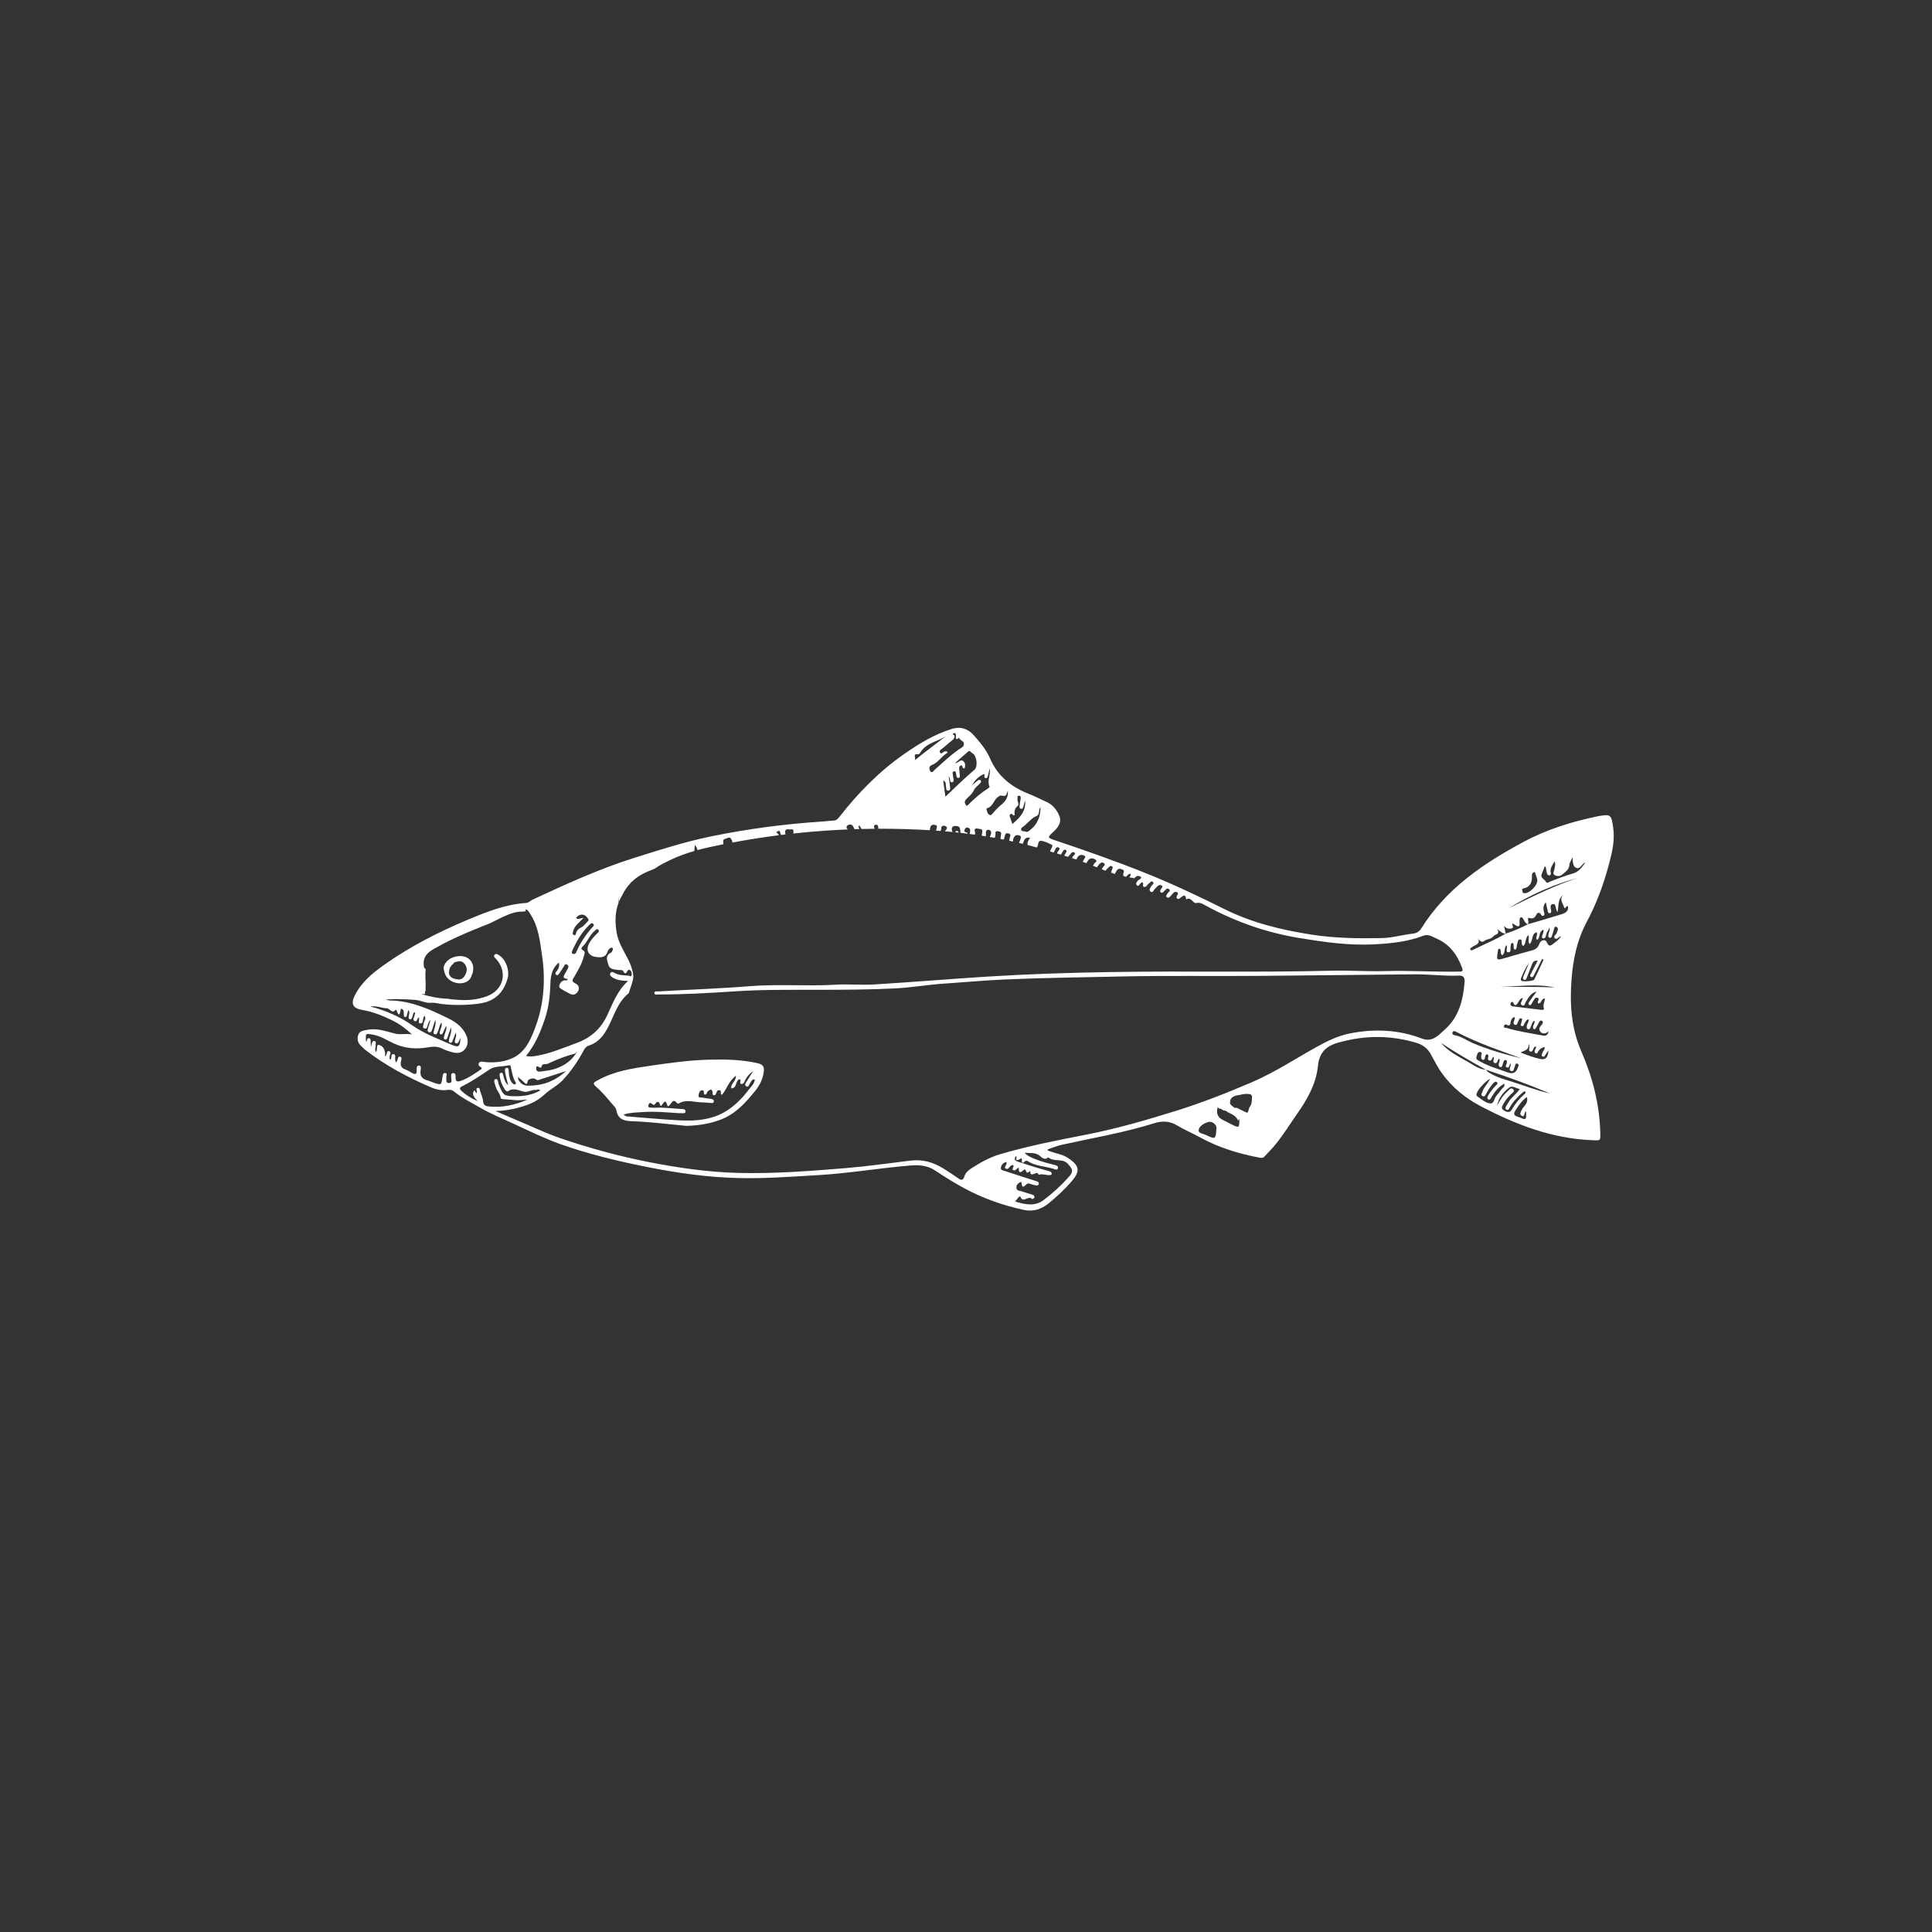 <?xml version="1.0" encoding="UTF-8"?><svg id="a" xmlns="http://www.w3.org/2000/svg" viewBox="0 0 3061.42 3061.42"><rect x="0" y="0" width="3061.42" height="3061.42" fill="#333333" stroke="none"/><defs><style>.c{fill:#fff;}</style></defs><g id="b"><g><path class="c" d="M2514.03,1461.48c15.86-29.65,27.32-60.8,35.88-93.39,4.97-18.93,9.16-36.94,6.28-56.83-2.91-20.06-3.32-21.6-23.78-17.96-.3,.05-.6,.13-.9,.19-40.43,8.44-79.61,20.43-116.23,40-63.98,34.19-123.18,73.99-162.79,137.11-2.84,4.53-6.83,7.97-12.48,8.61-17.05,1.93-33.64,6.95-50.95,7.28-37.16,.71-74.09,.23-111.07-5.55-47.91-7.49-94.38-18.74-137.96-40.49-40.64-20.29-81.69-39.67-123.88-56.61-47.87-19.23-96.51-36.27-145.4-52.66-10.87-3.64-11.01-4.51-2.71-11.97,12.09-10.86,14.81-19.23,8.76-30.43-4.11-7.61-9.83-14.1-18.02-17.84-9.49-4.34-18.8-9.13-28.5-12.95-27.67-10.92-49.36-28.02-61.43-56.09-5.96-13.85-15.7-25.34-25.58-36.57-9.37-10.64-20.85-14.58-34.79-10.35-27.39,8.32-51.49,23.04-74.75,39.12-39.72,27.45-73.19,61.53-102.9,99.42-2.49,3.17-4.75,6.33-9.38,6.62-6.43,.39-12.82,1.3-19.25,1.71-58.87,3.78-117.22,11.6-175,23.39-41.54,8.48-81.86,21.46-122.26,34.16-55.53,17.46-108.19,41.71-160.84,66.08-3.58,1.66-6.22,5.05-10.55,5.34-32.71,2.2-62.65,14.18-92.38,26.62-46.24,19.35-90.77,42.08-131.81,71.02-18.58,13.1-36.32,27.48-46.95,48.49-6.92,13.66-3.47,20.83,11.54,23.37,16.54,2.79,31.93,8.91,46.85,16.16,11.69,5.68,22.21,13.33,31.97,22.64-9.04-1.79-18.15,.89-26.58-1.23-14.69-3.69-28.9-9.19-44.54-5.94-5.79,1.2-11.86,1.3-14.08,8.22-2.06,6.45-.62,12.11,4.23,16.85,2.41,2.36,4.74,4.84,7.4,6.9,31.69,24.56,66.84,43.13,103.49,58.97,8.47,3.66,17.58,5.56,26.99,4.15,3.86-.58,7.06,.21,10.2,2.82,12.08,10.08,26.26,16.76,39.73,24.67,17.31,10.17,35.72,17.64,53.8,25.97,24.79,11.43,49.32,23.55,75.08,32.67,44.32,15.69,89.95,26.6,135.99,35.85,49.1,9.87,98.51,16.81,148.71,17.79,40.88,.8,81.52-2.32,122.28-4.66,49.09-2.82,97.49-11.2,146.39-15.25,14.54-1.2,27.5-.42,40.3,8.09,15.01,9.98,30.34,19.62,46.31,28.18,29.7,15.92,61.12,26.93,93.92,34.06,14.69,3.19,27.84-1.01,39.45-10.53,13.55-11.12,26.32-22.94,37.64-36.43,11.48-13.69,10.96-22.33-3.4-32.85-5.23-3.83-10.87-6.82-17.25-8.48-6.21-1.62-12.27-3.77-18.4-5.69-.1-.66-.21-1.31-.31-1.97,7.44-2.45,14.74-5.56,22.35-7.25,49.08-10.91,98.78-19.16,146.89-34.28,12.09-3.8,23.78-3.58,35.37,3.35,12.09,7.23,25.21,12.72,37.57,19.52,29.08,15.99,60.33,25.43,92.72,31.66,3.15,.6,6.07,1.17,8.52-1.5,5.99-6.51,12.31-12.75,17.87-19.61,12.57-15.5,23.03-32.56,34.47-48.87,15.87-22.62,29.81-47.37,32.51-75.17,2.24-23,14.72-32.44,34.23-37.55,.3-.08,.61-.1,.9-.18,40.01-11.03,79.88-10.94,119.83,.73,10.38,3.03,18.19,8.34,23.48,17.71,6.02,10.66,11.42,21.82,18.62,31.63,15.86,21.59,36.29,38.43,59.89,50.87,55.77,29.4,113.72,51.96,177.84,54.41,13.39,.51,12.96,1.19,12.6-12.35-1.18-44.78-12.24-87.52-29.9-128.1-16.19-37.19-18.6-75.49-15.6-114.59,2.4-31.3,8.69-62.07,23.75-90.22Zm-71-76.58c1.61-3.92,3.11-7.89,4.66-11.83l1.63,.28c.62,3.52,1.05,7.09,1.92,10.55,.44,1.76,1.72,3.47,3.92,3.1,2.38-.41,2.54-2.38,2.13-4.28-1.44-6.72,2.45-11.5,5.97-17.77,2.16,4.98,.43,8.6-.11,12.32-.47,3.27-3.93,7.45,.93,9.76,4,1.9,8.56,1.51,12.05-1.68,4.57-4.18,10.47-7.29,10.69-14.98,.09-3.07,2.46-6.08,5-11.88,.43,8.41,.67,15.47,6.69,16.95,6.25,1.54,8.09-7.05,13.71-8.77-5.23,7.15-10.15,14.79-19.4,17.36-12.42,3.44-24.34,8.18-36.33,12.8-2.27,.88-5.26,3.89-7.12,.1-2.01-4.08-9.01-5.55-6.35-12.04Zm-29.36,22.99c11.76-2.34,14.33-10.37,13.77-20.87-.12-2.22,1.07-4.83,4.68-5.21,1.26,3.91,2.87,7.81,3.76,11.86,1.87,8.48-13.12,23.41-21.41,21.58-1.57-.35-1.79-1.52-1.96-2.73-.25-1.7-1.55-4.09,1.17-4.63Zm-17.63,63c3.51-1.17-1.07-4.93,1.13-7.69,19.2,14.61,4.82-10.51,14.29-9.72,3.06,2.08,3.96,8.87,9.44,11.21-11.29,5.72-22.81,10.91-34.92,14.7-.79-3.54-1.58-7.09-2.75-12.33,4.15,5.11,8.76,5.18,12.81,3.82Zm-63.49,29.97c4.39-3.72,13.96-4.11,9.57-14.39,2.54,5.15,6.49,7.34,9.79,4.62,4.31-3.55,10.16-2.26,14.59-7.5,2.89-3.42,10.59-2.6,6.4-11.24,4.38,3.38,7.66,7.15,12.95,7.11-16.36,9.71-33.96,16.9-51.01,25.22-1.52,.74-3.58,2.22-4.79-.07-1.18-2.23,1.11-2.58,2.5-3.75Zm79.17,92.06c4.54,2.34,4.65-3.43,6.28-5.86,4.41-6.57,7.89-13.97,16.92-15.77-3.55,4.83-7.24,9.56-10.57,14.53-1.24,1.84-3.86,4.66-1.26,6.39,2.91,1.94,3.72-1.79,4.95-3.69,.33-.51,.55-1.11,.94-1.58,2.04-2.45,3.08-7.17,7.07-5.99,5.2,1.55-1.26,5.88,1.49,9.02,5.44,.42,4.49-7.63,10.18-7.99,.71,5.18-3.42,9.89-1.34,15.44,1.26,3.35-2.98,2.94-5.21,2.68-14.26-1.67-28.5-3.47-42.74-5.26-2.13-.27-4.52-.54-4.91-3.22-.15-1.05,.33-2.72,1.12-3.27,3.2-2.27,3.15,1.11,4.24,2.65,2.33,3.32,4.06,1.2,5.67-.8,2.41-3,3.21-7.37,8.34-9.17-.36,1.73-.45,2.33-.62,2.91-.89,3.03-4.46,6.94-.57,8.95Zm-12.42,18.52c1.62,1.41,.91,2.59,.69,3.74-.6,3.05-3.79,7.18,.71,8.7,3.66,1.24,3.92-3.73,5.39-6.18,1.06-1.77,1.58-4.75,4.2-4,3.2,.92,.93,3.6,.73,5.48-.25,2.29-2.79,5.42,.06,6.6,3.72,1.55,3.53-3.13,5.14-5,1.7-1.97,2.16-5.22,6.08-5.49,.73,4.01-2.54,6.79-2.93,10.29-.25,2.22-.52,4.59,2.23,5.26,2.22,.54,3.06-1.32,3.82-3.1,1.53-3.55,1.95-7.74,6.08-10.64,1.12,3.96-1.92,6.51-2.18,9.6-.13,1.56-.49,3.26,1.23,3.97,1.87,.77,2.7-.89,3.45-2.21,1.81-3.19,3.49-6.45,5.34-9.61,.82-1.39,2.22-2.42,3.81-1.41,1.75,1.11,2.18,2.88,1.03,4.77-.32,.52-.76,.96-1.16,1.42-3.01,3.41-5.66,7.28-1.94,11.36,3.42,3.75,7.97,3.46,12.89-.85-1.5,7.15-5.52,7.48-9.51,6.7-18.95-3.68-38.16-6.16-56.67-11.88-1.72-.53-5.25,.26-4.62-2.99,.58-2.96,2.81-3.17,5.67-1.64,3.18,1.7,4.33-.69,4.69-3.49,.52-4.08,1.97-7.51,5.79-9.38Zm23.13,42.75c3.24,5.67-1.84,10.61,2.14,11.94,5.79,1.94,3.83-7.58,9.08-7.95,1.18,2.08-.68,3.42-1.18,5.05-.65,2.11-1.56,4.54,.78,5.73,2.81,1.43,3.5-1.63,4.48-3.27,2.2-3.66,5.34-5.71,10.13-6.61,.3,4.09-3.12,6.45-3.98,9.69-.53,1.97-2.06,4.31,.82,5.49,2.18,.89,3.13-1.26,4.16-2.71,1.21-1.72,2.35-3.49,4.89-7.28-.82,12.29-5.08,15.73-13.81,13.64-10.05-2.4-19.74-5.83-30.5-10.11,5.93-3.3,13.38-3.23,12.99-13.6Zm-11.51,22.88c-26.33-6.33-52.5-13.66-77.61-24.41-8.91-3.81-16.82-9.78-26.49-11.93-2.39-.53-6.55-.97-5.19-4.73,1.35-3.72,4.67-1.64,7.04-.38,17.69,9.33,36.14,16.95,54.76,24.11,15.73,6.05,31.65,11.59,47.49,17.35Zm-60.89,2.32c2.69,.28,2.89-2.61,3.32-4.69,.38-1.82,.68-3.93,3.03-3.95,1.98-.01,2.23,1.67,2.01,3.32-.32,2.34-1.65,5.39,1.53,6.34,4.33,1.29,3.75-3.98,6.72-5.95,1.85,3.6-3,8.59,2.17,10.08,4.49,1.29,3.39-5.04,6.85-6.99,1.87,3.46-.87,6.42-.8,9.44,.05,1.98,.62,3.83,2.87,4.02,1.74,.14,2.58-1.3,3.01-2.9,.47-1.77,.91-3.56,1.54-5.27,.64-1.74,1.54-3.64,3.87-2.95,2.45,.73,1.61,2.73,1.46,4.58-.2,2.41-3.59,5.87,.43,7.04,4.07,1.18,3.13-4.45,5.9-6.3,0,1,.12,1.77-.02,2.49-.62,3.33-3.91,7.93,.8,9.46,4.27,1.39,4.12-4.12,5.49-6.93,.98-2.01,.85-5.8,4.26-4.74,3.62,1.12,1.22,4.06,.59,6.19q-3.63,12.32-16.15,7.64c-14.91-5.55-30.36-9.7-44.3-17.69-3.26-1.87-6.88-3.3-4.7-8.26,1.19-2.71,1.33-6.85,5.32-6.42,4.61,.49,1.72,4.26,1.82,6.6,.11,2.51-.07,5.52,3.01,5.84Zm-707.13-386.57c5.01-2.09,2.15-9.66,5.88-13.87,0,14.43-4.31,26.58-15.68,35.68-2.42,1.94-4.55,4.52-8.01,3.13-2.42-.97-6.31,.29-7.08-2.99-.59-2.51,2.37-4.12,4.23-5.56,6.95-5.35,12.02-12.79,20.66-16.4Zm-41.84-2.75c2.75-2.36,3.44,3.28,6.77,1.6-.55-5.04-.56-10.19,4.34-14.22,3.92-3.22-.66-7.47,.14-11.24,.43-2.03-1.31-5.65,2.72-5.32,2.72,.22,2.56,2.91,2.19,5.15-.59,3.62-1.22,7.23-1.63,10.87-.2,1.81-.08,4.01,2,4.64,2.93,.88,3.51-1.7,4.12-3.68,.96-3.14,1.69-6.36,2.52-9.54,2.09,17.02-8.12,27.41-20.06,37.39-1.09-3.23-2.05-6.06-3.01-8.88-.77-2.26-2.47-4.73-.09-6.77Zm-19.16-27.6c1.23-.78,2.74-2.04,3.93-1.85,8.11,1.29,8.1,1.39,11.13-7.82,1.08,11.11-4.14,17.72-11.6,23.48-4.09,3.15-7.36,7.36-11.01,11.09-1.85,1.89-3.3,5.37-6.51,3.81-3.21-1.55-3.67-5.43-4.69-8.61-.16-.5,.08-1.64,.29-1.68,10.2-2.12,10.96-13.66,18.45-18.42Zm-22.38-35.98c1.78,.99-1.79,6.2,2.75,6.53,2.23,.16,2.7-2.26,3.2-3.93,.93-3.13,1.57-6.35,2.86-11.75,1.66,11.33-4.77,20.17-.22,29.23,.24,.48-1.64,2.43-2.86,3.16-11.15,6.68-20.65,15.35-29.89,24.36-1.36,1.33-3.23,4.36-4.99,1.31-1.32-2.29-2.84-5,.31-8.55,4.19-4.73,9.73-8.24,12.49-14.61,1.83-4.22,6.41-7.23,9.71-10.82,1.26-1.37,2.63-3.01,1.02-4.78-1.55-1.7-3.38-.79-4.9,.42-3.07,2.46-6.1,4.97-9.15,7.46,4.85-7.83,10.52-14.5,19.66-18.03Zm-18.7-32.9c6.82,3.17,9.31,20.95,3.33,26.1-15.48,13.32-30.2,27.45-46.08,42.81-1.24-9.15-2.26-16.67-3.49-25.79,5.11,2.56,3.85,5.65,4.29,8.02,.59,3.15-.23,8.53,3.78,8.07,4.94-.57,2.46-5.88,2.3-9.18-.2-4.21-1.04-8.38-1.73-13.55,3.3,3.5,1.25,10.4,5.3,9.59,4.82-.97,1.59-6.68,1.59-10.33,0-2.59-2.11-6.41,1.5-7.11,3.73-.72,3.14,3.56,3.74,6.01,.51,2.1,.71,4.84,3.49,4.41,2.88-.45,2.05-3.25,1.92-5.32-.11-1.83-.43-3.66-.47-5.49-.07-2.97-1.6-6.75,1.47-8.54,4.47-2.6,1.94,5.53,6.72,4.22,1.15-3.71,1.77-7.9-1.75-11.15-4.78-4.41-7.22,2.69-13.55,2.98,7.83-6.93,14.24-12.81,20.89-18.4,3.12-2.62,4.76,1.73,6.75,2.65Zm-28.33-27.75c-.14-1.44-5.65-2.42-.69-4.04,2.07-.68,3.08,1.48,3,3.55-.16,3.8-1.1,8.56,5.03,3.64,.81,3.56,4.44,4.25,6.29,6.37,1.16,1.33,2.64,6.06-1.55,8.75-16.04,10.28-29.83,23.34-43.86,36.1-1.67,1.52-3.05,4.62-5.9,2.77-1.24-.8-1.79-3.11-2.06-4.83-.43-2.72,.96-4.76,3.56-5.73,10.69-4,15.78-14.51,25.33-19.82-.5-.76-1.01-1.52-1.51-2.29-1.12,.18-2.25,.31-3.36,.54-2.47,.51-5.03,4.86-6.98,1.96-2.58-3.83,2.15-5.57,4.53-7.62,5.09-4.38,10.36-8.56,15.44-12.95,1.87-1.61,3.03-3.51,2.74-6.4Zm-57.81,29.46c1.04,.16,2.81-1.3,3.47-2.46,8.92-15.66,26.62-17.31,40.02-25.85-15.4,12.2-31.38,23.51-48.2,37.44,.93-5.21-3.71-10.4,4.71-9.13Zm-546.52,280.53c2.07-8.98,9.67-13.82,16.47-21.32-5.32,.11-8.84,3.98-11.95-.31,6.54-7.24,14.5-6.42,19.36,1.87,1.05,1.79,.53,2.76-.66,3.89-3.55,3.39-6.58,7.86-10.78,9.88-4.08,1.96-6.28,4.31-7.62,8.28-.56,1.67-.44,5.04-3.88,3.33-2.6-1.3-1.44-3.48-.94-5.62Zm-1.46,30.9c6.9-15.47,15.24-29.98,27.75-41.72,1.6-1.5,3.27-3.19,5.5-1.2,1.83,1.63,.88,3.21-.49,4.7-11.07,12.05-19.95,25.53-26.48,40.54-.63,1.46-1.63,2.59-3.6,2.7-3.28-.22-3.94-2.18-2.68-5.01Zm-34.52,51.15c.39-13.11,3.22-24.44,13.57-32.75,.7,4.5,.25,9.18-3.46,13.4-1.45,1.65-3.65,4.39-.64,6.26,2.23,1.38,3.86-1.18,5.04-2.88,2.44-3.53,4.64-7.23,7.02-10.8,1.07-1.6,1.49-4.45,4.62-2.72,2.77,1.53,2.93,3.64,1.55,6.18-1.17,2.15-2.26,4.35-3.51,6.46-2.8,4.7-6.65,9.62,3.19,10.23-.99,3.59-3.12,1.86-4.69,2.09-4.44,.65-7.03,3.5-8.38,7.55-1.54,4.6,2.5,5.8,5.11,7.53,3.3,2.19,6.98,3.79,10.43,5.77,5.36,3.07,9.74,2.58,13.48-2.79,4.27-6.14,.3-11.24-3.81-13.11-6.79-3.1-4.37-6.03-2.05-10.03,6.16-10.61,12.63-21.1,15.56-33.21,.82-3.39,3.01-7.16-1.95-9.54-3.07-1.47-1.63-4.13-.29-5.36,7.94-7.3,11.06-18.26,19.4-25.21,1.59-1.32,3.07-3.86,5.32-1.94,2.71,2.31,.58,4.3-1.29,6.07-5.15,4.87-9.9,10.11-13.18,16.43-5.3,10.21-.61,19.28,10.79,20.83,7.96,1.08,15.69,1.43,18.81-8.59,.6-1.93,2.24-3.66,3.73-5.15,.7-.71,2.37-1.16,3.26-.82,1.78,.66,1.6,2.43,.93,3.88-.64,1.38-1.27,3.28-2.43,3.82-10.11,4.66-6.12,13.05-4.22,19.57,2.09,7.18,9.76,7.25,16.16,7.99,2.65,.31,6-.77,7.54,2.16,2.33,4.43,4.01,3.85,6.11-.04,.87-1.6,2.31-3.49,4.3-1.97,2.65,2.02,3.41,5.23,2.56,8.32-.82,2.98-2.96,.63-4.52,.51-7.92-.6-16-.41-23.18-4.76-1.93-1.17-4.26-1.79-5.74,.49-1.72,2.65,.06,4.8,2.05,6.29,4.79,3.59,10.45,5.03,16.29,5.73,2.66,.32,5.36,.39,9.61,.69-17.41,15.62-24.3,35.77-33.1,54.37-10.44,22.06-26.62,36.02-49.07,44.15-20.74,7.51-40.99,16.4-62.96,20.06-5.11,.85-10.1,1.69-16.68,.23,14.84-18,23.09-38.19,30.12-59.21,6.13-18.36,8.05-37.18,8.61-56.13Zm6.25,136.17c-6.93,2.19-14.38,2.82-21.62,3.92-3.62,.55-7.35-.21-7.26-4.73,.12-6.22,3.45-2.75,6.01-1.57,.63,.29,2.36-.19,2.38-.42,.59-7.06,6.52-4.06,10.08-5.7,13.72-6.32,27.58-12.12,42.31-15.74,1.74-.43,3.03-2.69,4.52-4.11-8.06,14.78-21.01,23.48-36.42,28.35Zm18.4,3.2c-18,16.51-37.67,23.26-60.32,23.11-7.19-.05-11.35-3.42-14.75-8.82-.56-.89-.46-2.19-.98-5.08,3.59,3.14,5.88,5.23,8.26,7.21,2.74,2.28,5.75,8.04,7.36-1.23,.25-1.43,7.6-5.78,12.74-2.17,.91,.64,2.24,1.64,3.03,1.39,14.17-4.46,28.28-9.09,44.66-14.42Zm-310.22-102.51c10.93-1.19,18.74,2.93,26.16,2.93,5.22,0,8.56,9.75,14.1,2.4,.07-.09,1.25,.31,1.38,.67,6.21,17.18,5.7-4.26,7.95-2.37,4.82,2.31,3.17,5.47,3.66,7.95,.38,1.93-.86,4.97,2.16,5.24,2.93,.26,2.52-2.86,3.14-4.77,.56-1.72,1.06-3.46,1.92-6.27,3.01,3.69,.74,6.5,.67,9.17-.05,1.99-1.2,4.77,1.7,5.39,2.73,.58,3.2-2.27,4.07-4.13,1.1-2.35,.51-5.51,3.32-7.13,2.01,1.82,.11,3.44,0,5.1-.2,3.09-3.94,7.13,.22,9.01,4.21,1.9,3.76-4.48,6.62-5.84,1.63,3.18-2.24,9.41,2.23,9.57,6.55,.23,2.6-8.28,6.8-11.93,3.25,4.54-.92,8-1.21,11.71-.21,2.83-3.1,6.83,.76,8.16,4.72,1.63,4.64-3.46,5.76-6.34,.99-2.54,1.74-5.17,4.27-7.31-1.38,4.6-2.74,9.2-4.14,13.79-.76,2.5-1.33,5.12,1.98,5.98,2.71,.7,3.75-1.73,4.44-3.71,1.72-4.91,3.19-9.91,5.15-16.12,1.6,6.54-.66,11.39-1.87,16.37-.54,2.24-2.28,5.3,.84,6.48,3.82,1.45,4.11-2.6,5.31-4.78,2.14-3.89,1.71-8.87,5.58-13.6,1.51,5.97-1.67,9.74-2.47,13.9-.33,1.71-1.19,3.97,1.14,4.75,2.2,.73,3.21-1.33,3.93-2.99,1.52-3.51,2.85-7.1,4.91-10.44,1.29,5.77-2.06,10.5-3.12,15.69-.43,2.1-1.6,4.74,.89,5.71,3.36,1.31,3.83-1.99,4.63-4.2,1.53-4.25,2.95-8.53,5.12-14.86,1.65,8.53-2.29,13.58-3.02,19.27-.23,1.79-.89,4.01,1.12,4.94,2.8,1.3,3.8-1.27,4.59-3.16,1.6-3.81,2.91-7.75,4.67-12.53,1.86,4.3,.14,7.07-.53,9.98-.52,2.27-2.09,5.21,.86,6.56,3.14,1.44,4.02-1.8,5.19-3.82,.75-1.29,1.24-2.74,2.22-4.95-.78,14.6-2.5,16.42-15.14,10.88-21-9.21-42.7-17.23-61.66-30.57-19.46-13.69-40.96-22.95-66.28-29.76Zm135.31,112.72c.02-2.85,.34-7.26-3.88-7.03-4.3,.24-2.92,4.43-2.98,7.35-.07,3.36,2.14,8.49-3.76,8.4-5.41-.08-3.73-5.13-4.12-8.59-.3-2.63,2.6-7.18-2.17-7.36-3.28-.12-3.6,4.57-4.01,7.4-1.76,12.01-1.64,12.05-14.36,7.72-3.19-1.09-6.25-2.66-9.5-3.47-8.5-2.13-12-7.18-10.64-15.96,.42-2.72,1.48-7.37-2.72-7.46-3.64-.08-3.74,4.44-3.54,7.4,.48,7.22-2.75,6.88-7.58,4.19-3.49-1.94-6.89-4.19-10.61-5.51-6.05-2.13-7.81-5.93-6.78-12.04,.45-2.68,2.55-7.18-1.32-8.06-3.93-.89-3.25,4.25-4.72,6.65-.41,.68-.93,1.29-1.93,2.66-.47-1.89-.75-2.99-1.02-4.08-.81-3.29,1.84-8.9-3.04-9.31-4.59-.38-1.93,6.21-4.54,8.71-1.92-.91-1.17-2.59-1.37-3.96-.47-3.26,4.03-8.2-1.06-9.45-4.49-1.1-2.13,6.04-6.17,8.49,1.09-8.75-2.09-16.49-9.35-18.29-5.17-1.28-2.06,7.42-5.02,11.21-2.6-3.66-.08-7.27-.5-10.67-.31-2.52,1.75-6.18-2.22-6.85-3.07-.52-3.28,3-4.12,5.2-.32,.84-.42,1.77-1.13,4.87-.23-4.3-.31-6.46-.47-8.61-.17-2.31,.79-5.59-2.68-5.86-3.24-.26-2.61,3.55-4.05,5.39-.25-.5-.66-.93-.68-1.39-.6-11.96-.64-11.73,11.23-9.61,11.77,2.1,21.66,8.59,32.12,13.53,17.72,8.37,35.92,9.82,54.76,6.52,8.4-1.47,16.29-1.71,24.09,2.59,3.98,2.19,8.55,3.37,12.95,4.72,7.73,2.37,15.49,2.79,21.3-3.9,5.83-6.7,5.82-14.88,2.48-22.57-5.54-12.74-16.19-20.71-28.2-26.61-29.54-14.52-59.45-28.06-93.33-28.53-1.45-.02-2.9-.63-6.5-1.46,17.4-1.21,32.39-.52,47.6,.65,8.69,.67,16.29,5.58,25.31,4.54,2.17-.25,6.31,.11,8.47,.59,19.8,4.41,62.46,3.76,79.63-2.22,17.96-6.26,27.78-19.63,32.57-37.09,3.5-12.75-2.79-29.57-12.81-36.12-2.36-1.54-5.47-4.35-8.1-.98-1.89,2.41,.84,4.41,2.47,6.19,18.77,20.44,12.47,48.84-13.72,58.97-16.65,6.44-33.95,7.38-51.37,5.57-.17,0-.34,0-.5,0-3.64-.15-7.33-.57-10.92-1.37-14.06-.29-27.72-3.3-41.47-7.2,1.96,0,3.95-.14,5.94-.23-.35-.6-.59-1.28-.65-2.03-.08-.96,.27-1.9,.84-2.68,.13-.33,.28-.66,.48-.94-.03-.23-.07-.47-.1-.7-.14-1.15-.16-2.31-.15-3.46,.03-2.36,.24-4.72,.23-7.08,0-1.2-.13-2.4-.21-3.6-.09-1.5-.15-3-.2-4.5-.08-2.97-.08-5.94-.08-8.91,0-.66,.14-1.27,.38-1.83,0-1.37-.02-2.74-.05-4.11-.14-.06-.29-.1-.42-.17-.84-.45-1.92-1.54-2.09-2.53-.36-2.09-.67-4.18-.63-6.31,.02-1.08,.12-2.16,.27-3.22-.11-.32-.06-.63,.13-.87,.42-2.29,1.17-4.52,2.33-6.56,1.75-3.09,4.2-5.54,6.96-7.72,4.96-3.92,10.87-6.46,16.33-9.57,8.72-4.96,17.84-9.28,26.95-13.48,8.72-4.02,17.55-7.78,26.42-11.43,4.53-1.86,9.06-3.69,13.6-5.51,4.14-1.66,8.38-3.17,12.44-5.02,.06-.03,.11-.05,.17-.08,.1-.05,.21-.1,.31-.15,.49-.23,.99-.47,1.48-.71,1.07-.52,2.13-1.05,3.19-1.58,2.36-1.18,4.71-2.38,7.07-3.56,5.49-2.74,11.04-5.4,16.76-7.64,5.36-2.1,10.92-3.81,16.66-4.44,2.1-.23,4.32-.25,6.5,0,.34-.21,.69-.4,1.06-.53,.91-.33,2.09-.21,3.01,.17,0-1.13,.07-2.31,.08-3.54,4.14,1.35,5.49,4.71,7.4,7.62,12.95,19.73,15.14,42.62,18.48,64.98,6,40.12,3.07,79.65-11.81,117.69-7.3,18.68-15.71,37.13-35.74,45.9-13.77,6.03-28.44,7.25-43.33,5.82-3.29-.31-7.04-1.94-9.16,1.82-1.78,3.16,.82,4.86,3.23,6.53,2.6,1.81,.52,3.06-.96,4.07-9.91,6.7-19.68,13.59-31.19,17.52-5.55,1.9-8.03,.83-7.98-5.36Zm43.63,37.54c-.41-5.35-3.05-10.53-4.67-15.8-.68-2.22-.37-5.8-3.64-5.36-3.7,.51-1.81,3.73-1.57,5.99,.08,.8-.06,1.62-.1,2.43-2.51-.34-3.05-6.53-4.92-3.28-2.94,5.12,.7,10.29,6.23,15.91-10.59-4.68-18.36-9.7-25.41-15.98-3.32-2.97-3.98-5.21,.61-7.48,15.42-7.64,29.53-17.35,43.84-26.86,8.52-5.67,20.15-4.05,30.24-6.51,3.64-.88,3.19,2.87,3.74,5.05,1.79,7.11,2.57,14.53,6.6,20.95,.76,1.21,1.83,2.86-.03,3.94-1.51,.88-2.98-.06-4.11-1.18-4.95-4.94-5.5-11.37-6.19-17.84-.27-2.53,.31-6.91-2.86-6.84-4.25,.1-3.28,4.71-2.81,7.36,1.23,6.82,3.14,13.51,4.77,20.26-5.18-4.55-6.5-10.46-7.86-16.37-.41-1.8-1.15-3.83-3.46-3.47-2.29,.36-2.52,2.49-2.29,4.36,1,8.05,3.77,15.47,8.34,22.18,1.28,1.88,3.51,3.83,5.33,2.53,8.01-5.7,16.54-1.2,23.44,.65,7.98,2.13,13.42-3.41,20.35-2.45,1.96,.27,4.25-2.58,6.81,.8-12.43,7.07-25.65,9.22-39.53,9.08-17.83-.19-18.63-.81-25.74-17.66-1.46-3.46-.95-11.05-5.76-9.3-3.88,1.42-.38,8.22,.84,12.52,1.67,5.88,6.77,10.12,7.6,16.56,.38,2.92,3.88,2.42,6.23,2.65,6.1,.58,12.2,1.07,18.31,1.54,6.06,.47,12.02-.76,18.07-1.13-19.61,8.86-40.01,13.22-61.51,11.03-4.71-.48-8.48-1.93-8.96-8.28Zm894.88,89.39c.23-.2,.65-.58,.69-.55,8.97,8.13,23.01,.63,31.86,11.23,6.81,8.16,8.29,11.25,1.04,19.42-12.25,13.81-25.86,26.26-40.58,37.29-13.77,10.32-29.01,6.89-44.88,2.11,2.21-2.77,3.68-4.72,5.27-6.57,.81-.94,2.76-2.02,3.08-1.11,4.06,11.37,12.91-2.73,18.08,3.43,.75,.89,3.73-.41,4.09-2.57,.36-2.16-1.36-3.4-3.14-3.98-5.52-1.81-11.19-3.22-16.64-5.19-3.23-1.17-8.18-.67-8.7-5.4-.53-4.77,2.61-7.8,7.57-10,1.22,4.13,.41,12.81,8.14,4.19,2.97-3.32,7.9,.48,11.95,.95,2.83,.33,6.8,2.49,7.77-1.77,.74-3.27-3.15-3.94-5.72-4.78-15.75-5.09-31.55-10.05-47.26-15.3-2.9-.97-7.81-1.16-7.11-5.62,.7-4.45,3.91-7.79,8.64-8.95,2.53,4.64-5.06,8.08-.93,10.5,4.94,2.89,6.16-6.05,11.58-5.58,3.19,2.26-3.81,6.35,.81,8.23,3.6,1.47,4.69-3.44,8.36-3.96-.18,4.98-.03,10.24,6.72,4.35,1.56-1.36,3.69-3.21,4.63,.74,.75,3.12,2.49,3.12,4.73,1.48,.73-.53,1.46-1.06,2.18-1.59-1.02,13.22,11.89-2.6,12.98,6.22,6.31-2.3,12.52,1.22,18.8,.33,1.28-.18,2.37-.98,2.14-2.46-.33-2.11-2.1-2.96-3.86-3.48-7.64-2.25-15.35-4.29-22.96-6.63-9.07-2.79-18.06-5.82-27.09-8.76-4.27-1.39-6.4-3.68-2.91-8.59,2.9,1.47-1.76,6.23,2.2,6.22,2.09,0,4.18-1.9,6.13-2.87,3.22,.21-2.28,12.25,6.54,4.58,.72-.63,2.6-.9,3.31-.41,12.7,8.61,28.12,8.24,42.04,12.76,1.99,.65,5.33,2.37,6.34-1.06,1.08-3.71-2.64-4.59-5.07-5.21-10.7-2.72-21.42-5.36-31.63-9.65-5.04-2.12-10.34-3.8-16.17-9.73,9.44,.93,16.56-.94,23.9,4.65,1.64,1.25,7.55,7.96,13.07,3.07Zm250.68-35.85c-4.45-2.11-12.7-2.64-11.75-8.09,1.1-6.3,8.25-10.2,14.68-12.44,5.96-2.07,13.9,3.71,13.53,9.29-1.2,18.33-1.26,18.45-16.46,11.25Zm40.63-16.74c-4.63-2.39-9.29-4.73-13.96-7.05q-12.59-6.27-8.07-20.7c.65,.96,1.21,1.91,1.81,2.77,.38-.12,.75-.2,1.11-.21,1.18-.04,2.06,.41,2.97,1.06-.14-.1-.27-.2-.41-.29,1.23,.88,2.55,1.62,3.9,2.3,2.08-.23,4.76,.86,6.65,2.94,2.85,1.19,5.69,2.41,8.28,4.1,2.31,1.51,4.33,3.21,5.93,5.47,.83,1.16,1.44,2.43,1.88,3.76,.25-1.17,.7-2.21,1.91-2.55,.36,13.75-.52,14.34-12.03,8.4Zm31.99-38.71c-.16,1.75-.33,3.52-.75,5.23-.35,1.43-.83,2.93-1.61,4.18-.42,.67-.91,1.26-1.43,1.79-.77,2.28-1.56,4.47-2.05,6.72-.75,3.44-3.36,1.62-5.16,.8-4.52-2.06-8.86-4.64-13.44-6.48-.46,.17-.94,.29-1.39,.31-1.21,.04-2.2-.44-3.12-1.17-.73-.58-1.45-1.21-2.12-1.9-2.95-1.79-4.12-4.08-3.35-7.17,0-.5,.03-1.01,.11-1.52,.47-2.88,2.91-5.17,5.44-6.37,1.43-.68,2.85-1.24,4.39-1.62,1.66-.4,3.37-.68,5.07-.85,.11-.01,.23-.01,.34-.02,1.29-.4,2.62-.72,3.96-.96,1.98-.34,3.94-.6,5.95-.64,2.02-.04,4.04,.13,6.05,.37,.89,.11,1.76,.82,2.31,1.48,.59,.72,1.03,1.65,1.03,2.6,0,1.74-.05,3.48-.21,5.21Zm269.26-97.45c-37.08-14.2-75.5-15.7-114.2-8.04-18.76,3.71-35.68,12.05-52.54,21.4-33.8,18.73-66.18,40.22-101.76,55.53-39.93,17.18-80.43,33.06-121.96,46.01-47.12,14.69-94.47,28.32-143.09,37.76-45.42,8.81-90.93,17.72-135.4,30.89-16.3,4.83-31,13.27-45.24,22.41-4.68,3.01-8.96,7.04-10.6,12.4-1.99,6.48-4.79,6.65-9.76,3.18-7.8-5.44-15.67-10.8-23.78-15.76-15.99-9.78-32.34-14.68-52.17-12.3-33.79,4.06-67.52,9-101.45,11.78-56.59,4.63-113.19,9.1-170.1,7.73-49.29-1.19-97.71-8.24-145.94-17.87-46.42-9.28-91.91-21.78-136.69-37.03-24.41-8.31-47.53-19.72-71.32-29.51-9.9-4.08-19.67-8.47-31.92-13.77,16.43-.34,30.2-3.17,43.74-7.37,12.72-3.95,24.04-9.38,34.11-18.87,8.75-8.25,20.23-13.53,28.74-22.6,13.46-14.35,24.38-30.42,33.55-47.71,2.04-3.84,4.38-6.06,8.57-7.4,14.74-4.7,23.13-16.1,29.91-29.2,9.64-18.61,15.21-39.6,32.7-53.62,.83-3.4,2.13-6.72,3.23-9.97,.99-2.92,1.95-5.85,2.7-8.84,.36-1.46,.68-2.93,.91-4.42,.06-.39,.11-.78,.16-1.17,0-.04,0-.07,.01-.11,0-.04,0-.07,0-.12,.05-.64,.08-1.29,.08-1.94,0-1.42-.17-2.82-.37-4.22-.04-.31-.11-.64-.16-.96,.01,.28-.03,.43-.05-.37-.03-.18-.07-.36-.1-.54-.16-.81-.33-1.62-.53-2.42-.78-3.26-1.82-6.46-3.04-9.58-.59-1.51-1.23-3-1.89-4.48-.1-.23-.21-.46-.31-.69-.15-.33-.31-.66-.46-.98-.35-.73-.71-1.46-1.07-2.19-1.49-2.99-3.06-5.94-4.64-8.88-3.29-6.13-6.58-12.28-9.24-18.72-1.28-3.09-2.39-6.26-3.25-9.49-.96-3.62-1.53-7.31-2.02-11.02-1.73-13.08-1.34-26.74,2.83-39.35,.28-.86,.58-1.7,.9-2.55,.31-3.66,.64-7.32,.86-10.93,0,2.94-.02,5.88-.03,8.82,1.46-3.56,3.2-6.97,5.18-10.24,3.29-7.04,7.86-13.58,13.27-19.23,0-.06,0-.12,0-.18,0-.21,.38-.43,1.37-1.48,.02,.08,.03,.15,.04,.23,4.88-4.84,10.38-8.97,16.19-12.1,6.48-3.5,13.42-6.32,20.3-8.98,8.39-6.01,17.6-10.38,27.01-14.83,11.51-5.44,23.63-9.72,35.99-13.28,.04-3.12,.27-6.3,.91-9.59,2.13,2.69,3.45,5.47,4.12,8.18,11.41-3.1,22.98-5.64,34.41-7.96,2.21-.45,4.43-.88,6.65-1.32-.02-.33-.05-.66-.09-1-.32-3.08-1.25-6.58,2.87-7.59,2.83-.69,6.57-3.4,8.6-.91,1.46,1.79,2.7,4.27,2.81,6.77,24.33-4.53,48.79-8.38,73.34-11.53-.04-.6-.21-1.19-.58-1.78-.98-1.58-5.67-2.88-.5-4.76,4.02-1.46,3.21,2.54,4.08,4.43,.27,.57,.45,1.13,.59,1.67,2.48-.31,4.96-.62,7.44-.92-1.04-1.71-.94-4.28-.91-4.52,.85-5.43,5.53-2.9,8.71-3.44,4.11-.7,5.01,1.05,4.5,5.3-.05,.42-.1,.85-.15,1.27,16.88-1.85,33.79-3.36,50.73-4.52,11.92-.81,23.85-1.46,35.8-1.95-2.87-1.86-2.94-4.8-.24-6.58,2.6-1.71,6.29-1.68,8.22,1.37,.98,1.55,1.84,3.16,2.33,4.83,2.67-.09,5.35-.17,8.02-.25-.6-1.73-2.69-3.16-.34-6,1.22,2.02,2.53,3.97,3.62,5.92,6.91-.17,13.82-.28,20.73-.34-.06-.18-.12-.37-.18-.55-.7-1.93-2.12-5.28,1.89-5.79,3.27-.41,4.06,2.19,4.13,4.85,.01,.48,.04,.96,.06,1.45,27.17-.1,54.34,.67,81.42,2.32,.29-1.67,.6-3.33,1.03-4.96,1.05-3.91,4.33-4,7.47-3.44,4.45,.79,2.65,4.01,2.17,6.54-.17,.88-.41,1.72-.72,2.51,2.47,.17,4.94,.36,7.4,.55,.55-1.6,.92-3.34,1.01-5.27,.16-3.37,4.75-3.86,7.53-1.81,2.65,1.96,.85,4.14-.85,6.2-.38,.46-.74,.94-1.12,1.41,4.06,.35,8.11,.73,12.16,1.13-1.15-3.25-2.18-6.83,.79-8.72,2.78-1.77,9.81-.9,10.66,2.17,.68,2.43,1.1,5.13,1.09,7.88,3.83,.43,7.66,.89,11.49,1.37-.02-.98-.64-1.79-2.38-2.17-4.18-.91-2.98-2.81-1.95-5.2,.86-1.98,2.24-2.83,4.36-2.35,2.83,.64,4.19,2.43,3.92,5.32-.15,1.66-.45,3.25-.86,4.79,2.8,.36,5.59,.75,8.38,1.14,.38-1.88,.32-3.97-.4-6.39-.87-2.93,2.49-4.04,5.13-3.17,2.77,.92,7.83-.52,6.98,5.02-.32,2.04-.6,4.1-1.08,6.09,2.23,.34,4.45,.7,6.67,1.06,.29-1.54,.33-3.26,.05-5.24-.32-2.27,.94-6.06,4.94-4.98,3.97,1.06,3.93,4.42,2.88,7.51-.46,1.33-1.08,2.56-1.8,3.72,2.7,.46,5.39,.93,8.08,1.42,.86-2.17,1.31-4.59,1.08-7.43-.21-2.67,1.79-3.7,4.41-3.06,2.39,.58,5.19,.88,4.61,4.41-.42,2.56-.56,5.26-1.13,7.76,1.82,.35,3.63,.71,5.45,1.08,.45-1.45,.83-2.93,1.15-4.45,.77-3.6,1.69-6.89,6.5-5.29,4.81,1.6,1.83,4.8,1.52,7.57-.16,1.38-.42,2.67-.8,3.9,2.07,.44,4.13,.89,6.2,1.35,.09-.76,.12-1.56,.06-2.42-.12-1.63,.99-3.51,1.92-5.03,1.97-3.19,5.16-3.22,8.18-2.12,4.04,1.47,1.85,4.32,1.2,6.9-.45,1.8-1.18,3.37-2.09,4.8,2.05,.48,4.09,.98,6.13,1.48,.35-.83,.67-1.68,.96-2.58,1.3-4.1,3.54-8.67,10.63-6.92-2.98,4.26-4.93,8.09-3.74,11.47,2.75,.71,5.49,1.42,8.23,2.16,2.08,.56,4.14,1.16,6.21,1.74,.09-.15,.18-.31,.29-.45,2.42-3.2,1.28-10.34,5.65-10.18,5.82,.22,11.63,3.49,17.21,5.98,2.7,1.21,1,3.65,.13,5.59-.77,1.72-1.72,3.44-2.38,5.2,2,.6,4.01,1.2,6.01,1.8,.1-.49,.24-.97,.49-1.37,1.83-2.89,2.95-8.77,7.05-6.62,4.1,2.15-1.42,5.4-2.1,8.33-.09,.4-.25,.78-.42,1.16,.63,.19,1.26,.38,1.89,.57,1.41,.42,2.83,.84,4.24,1.26,1.24-2.1,2.5-4.19,3.84-6.22,.85-1.28,2.36-2.22,3.96-1.22,1.62,1.01,1.33,2.58,.55,4.04-.44,.81-1.04,1.52-1.49,2.32-.47,.83-1.06,1.73-1.61,2.66,2.07,.63,4.13,1.27,6.2,1.92,.19-.32,.38-.62,.61-.86,1.67-1.77,3.14-3.74,4.84-5.48,1.52-1.55,3.52-1.6,4.96-.15,1.48,1.49-.06,3.1-1.09,3.9-1.42,1.1-2.26,2.81-3.03,4.59,2.23,.72,4.45,1.46,6.66,2.21,.52-.84,1.02-1.69,1.48-2.56,1.28-2.42,3.09-4.67,6.35-4.67,2.21,0,4.48,.27,5.94,1.97,1.69,1.96-.74,3.22-1.39,4.77-.47,1.13-1.21,2.14-1.71,3.26-.12,.28-.26,.57-.41,.87,.33,.12,.65,.24,.98,.36,1.52,.57,3.03,1.14,4.54,1.72,1.37-1.46,2.19-3.45,3.54-4.97,3.33-3.75,7.65-2.97,10.89-.67,4.62,3.28-1.32,4.64-2.13,6.99-.35,1.01-1.09,1.89-1.69,2.82,2.12,.85,4.24,1.7,6.36,2.55,.95-1.45,1.91-2.9,3.05-4.19,2.04-2.32,4.58-4.98,7.82-2.56,3.65,2.72-.08,4.7-1.48,6.74-.66,.96-1.32,2.01-1.71,3.06,2,.78,3.99,1.54,6,2.29,.38-.6,.75-1.2,1.17-1.66,1.42-1.58,2.93-3.11,4.57-4.46,1.14-.94,2.55-2.1,4.13-1.15,2.05,1.24,1.39,3.09,.67,4.86-.57,1.42-1.28,2.83-1.54,4.31-.08,.44-.11,.88-.1,1.3,1.93,.66,3.87,1.29,5.82,1.9,.19-.3,.36-.63,.53-.96,.98-1.89,1.86-3.93,3.26-5.47,2.17-2.39,5.01-1.91,7.68-.78,1.73,.73,3.32,1.66,2.76,4.07-.59,2.55-2.55,5.63,1.16,7.18,.12,.05,.23,.08,.34,.12,.28,.06,.56,.12,.84,.18,2.48,.15,3.56-2.98,5.58-3.99,.76-.38,1.64-.54,2.41-.79,1.46,1.9-.25,2.97-.73,4.29-.2,.55-.45,1.12-.68,1.7,1.79,.28,3.58,.52,5.4,.72,.87,.1,1.53,.4,2.04,.81,2.98-3.58,6.23-5.7,11.14-2.11-.26,3.72-4.32,3.85-5.88,6.3-1.37,2.14-3.23,4.49-1.03,6.57,3.07,2.9,3.8-1.22,5.45-2.51,.94-.74,1.85-1.52,2.75-2.26,4.03,1.45-.75,6.73,3.41,7.44,3.66,.62,4.58-3.56,7.13-5.06,2.16-1.28,3.78-5.51,6.68-2.78,2.97,2.8-1.35,4.56-2.5,6.72-1.56,2.92-4.73,6.14-.81,8.77,3.37,2.27,4.23-2.18,5.98-3.97,1.5-1.54,2.96-3.12,4.51-4.61,1.95-1.87,4.48-2.78,6.72-1.25,2.79,1.91-.01,3.68-.86,5.4-.94,1.89-2.7,3.98-.29,5.67,1.82,1.28,3.36-.55,4.72-1.74,2.43-2.14,4.99-6.41,8.26-3.47,3.22,2.89-1.75,4.94-2.99,7.4-.93,1.84-2.99,3.74-.31,5.51,2.33,1.54,4.01-.28,5.49-1.89,1.45-1.58,2.78-3.27,4.26-4.83,1.56-1.65,3.37-2.73,5.74-1.59,3.06,1.48,1.47,3.46,.55,5.34-.82,1.68-1.85,3.51,.12,4.92,2.38,1.7,3.85-.43,5.54-1.69,3.66-2.73,7.61-6.1,8.5,2.18,.03,.3,.18,.58,.27,.87,7.93-4.79,10.57,6.78,15.67,5.67,5.41-1.17,8.87,.59,12.76,2.74,46.65,25.74,96.18,43.61,148.69,52.33,40.25,6.69,80.72,12.67,121.78,10.33,26.02-1.48,51.94-3.96,76.53-13.55,8.05-3.14,14.31,1.49,20.91,4.33,21.18,9.12,33.37,26.2,41.01,47.18,1.24,3.41,.6,5.34-3.45,5.21-1.84-.06-3.68,.11-5.53,.14-37.73,.52-75.4-1.96-113.22-.88-28.39,.81-57.09-1.28-85.58-.56-116.71,2.92-233.44,.16-350.14,2.1-64.76,1.07-129.51,3.15-194.16,7.2-59.7,3.74-119.32,8.74-179.02,12.42-20.5,1.26-41.21-.8-61.71,.42-45.41,2.7-90.99-1.32-136.21,2.35-48.36,3.92-96.79,5.41-145.17,8.33-2.22,.13-6.09-.91-6.02,2.28,.09,3.86,4.2,2.53,6.62,2.54,40.53,.06,80.93-2.34,121.37-5.01,43.5-2.87,87.16-2.3,130.77-2.38,41.08-.08,82.2-.17,123.2-2.26,25.35-1.29,50.56-5.81,75.98-7.49,31.84-2.1,63.64-5.11,95.5-6.55,61.04-2.76,122.15-3.37,183.24-4.77,73.1-1.68,146.19-.36,219.28-.99,82.6-.71,165.21-1.55,247.81-2.47,23.96-.27,47.81,2.99,71.79,1.99,7.3-.3,8.77,4.49,8.31,10.35-2.27,28.8-9.08,55.71-32.02,75.8-2.77,2.43-5.38,5.04-8.2,7.4-8.09,6.76-15.98,10.63-27.54,6.21Zm30.15,6.76c23.07,15.41,47.09,29.15,71.28,42.61-11.17-.65-19.73-7.53-28.88-12.67-15.08-8.47-30.7-16.28-42.4-29.93Zm78.48,96.14c-7.75-.71-14.12-6.83-20.72-11.27-1.5-1.01-1.48-2.36-1.14-4.02,1.2-5.75,13.69-20.1,21.37-23.69-3.5,7.58-9.58,12.75-11.99,19.97-.82,2.47-3.23,5.58,.01,7.36,3.37,1.84,4.87-1.89,6.01-4.09,3-5.75,6.56-11.07,10.77-15.96,1.6-1.85,3.79-4.1,6.15-1.82,2.24,2.17-.59,3.86-1.91,5.22-4.7,4.89-8.89,10.14-12.24,16.03-1.06,1.86-2,4.39,.34,5.76,2.64,1.54,3.72-1.18,4.76-2.9,5.16-8.59,10.84-16.63,20.73-22.03,1.21,5.16-2.47,6.28-4.07,8.46-2.72,3.7-5.49,7.38-8.55,10.79-3.56,3.97-3.6,12.72-9.52,12.18Zm21.88,11.33c-6.58-3.77-2.65-7.61-.66-11.46,2.84-5.52,7.08-9.95,11.3-14.43,2.06-2.19,7.09-4.35,3.63-7.9-3.64-3.74-6.43,.99-8.97,3.24-7.19,6.35-12.16,14.33-16.65,22.7,2.5-11.99,9.6-20.97,18.85-28.32,5.9-4.68,10.8,1.24,17.21,1.82-5.4,8.51-13.78,13.34-18.06,21.49-.85,1.62-2.03,3.07-2.92,4.68-1.18,2.14-2.92,4.86-.29,6.56,2.98,1.93,4.22-1.33,5.34-3.31,5.2-9.23,12.37-16.73,20.3-23.59,1.13-.98,2.12-2.31,4.09-1.9,2.02,2.57-.6,3.75-1.9,4.99-7.17,6.79-13.71,14.11-18.47,22.77-3.44,6.27-7.39,5.76-12.8,2.66Zm28.15,8.43c5.29,2.49,2.47-5.56,6.57-7.29,0,2.63-.05,5.1,.01,7.56,.13,5.12-2.25,5.58-6.31,3.67-2.47-1.16-5.11-1.99-7.71-2.86-5.44-1.84-6.12-4.7-3-9.59,4.89-7.69,9.86-15.19,18.08-21.52,1.94,5.89-.17,9.55-2.61,13.08-1.38,2-3.31,3.68-4.42,5.81-1.89,3.63-5.62,8.79-.62,11.15Zm-17.64-54.8c-10.55-3.24-21.18-6.19-30.85-11.73-3.15-1.8-6.56-3.21-8.42-6.61,34.25,11.22,68.11,23.5,101.33,37.56-21.22-4.69-41.36-12.86-62.06-19.22Zm-18.41-149.98c29.35,.04,58.59-5.21,87.78,1.17-29.3-1.38-58.61-.6-87.78-1.17Zm39.16-11.17c3.23,1.51,3.99-1.69,4.87-3.89,2.6-6.55,5.1-13.14,7.66-19.7,1.48-3.8,3.18-7.36,9.32-6.35-3.59,6.8-7.1,13.14-10.28,19.64-.93,1.89-3.37,4.72,.02,6.21,2.34,1.03,3.62-1.76,4.58-3.62,4.29-8.3,8.47-16.66,12.69-25l2.3,1.06c-4.89,10.52-9.63,21.11-14.76,31.5-1.25,2.52-17.91,3.62-20.2,1.9-1.59-1.19-1.35-2.66-.75-4.08,3.5-8.33,7.08-16.63,12.62-24.1-2.89,6.88-5.81,13.74-8.64,20.64-.82,2.01-1.72,4.72,.58,5.79Zm48.36-58.34c-4.28,3.05-8.07,8.45-12.16-1.08-2.27-5.28-9.41-3.75-11.8,2.76-2.18,5.92-5.7,8.76-11.57,10.31-14.83,3.9-29.55,8.23-44.28,12.5-11.6,3.36-12.24,2.88-10.06-9,.41-2.25-.39-5.1,2.68-6.41,4.35,2.25-.02,7.93,4.57,10.63,5.26-3.75,2.31-11.41,6.59-16.08,2.48,4.04-2.42,11.1,2.88,11.37,5.41,.27,2.87-6.73,3.86-10.52,.44-1.7-.02-3.79,2.5-4.44,4.76,2.2-.36,8.49,4.39,10.94,3.78-2.43,2.13-6.74,3.54-9.91,1.07-2.4,.48-6.35,3.97-6.47,4.26-.14,2.56,3.87,3.04,6.25,.3,1.46,.15,3.09,2.57,4.11,4.84-4.19,2.55-12.1,7.82-17.15,2.53,4.73-1.47,9.63,1.99,14.06,6.25-4.8,2.12-15.62,11.08-18.62,2.85,3.74-2.54,8.11,.94,12.23,5.6-4,2.11-13.73,10.03-16.27,1.46,5.16-5.38,12.26-.77,13.53,5.64,1.55,4.3-7.81,7.58-11.47,1.12-1.25,1.53-3.15,2.67-5.66,1.23,4.25-.75,6.83-1.26,9.67-.42,2.31-1.72,5.45,1.23,6.52,3.33,1.21,3.77-2.41,4.56-4.46,1.21-3.14,1.73-6.53,2.86-9.71,.54-1.52,1.05-4.11,3.62-2.89,1.6,.76,2.96,2.38,2.38,4.52-.48,1.77-1.32,3.43-1.88,5.18-.92,2.9-6.38,5.1-2.8,8.44,3.29,3.07,5.39-2.74,9.83-3.24-3.23,4.96-6.88,7.72-10.61,10.38Zm11.59-45.4c-17.79,5.61-35.75,10.71-53.64,16.01,1.16-2.28,1.04-4.59,.28-6.99-.53-1.7,.17-3.74,1.95-3.08,6.44,2.41,9.04-1.15,11.79-6.04,1.56-2.77,4.48-3.01,6.52,.44,.93,1.57,2.19,3.43,4.31,2.09,1.76-1.12,1.45-3.29,.96-5.04-1.52-5.51-2.33-10.85,2.69-16.05,.96,4.59,1.68,8.77,2.75,12.87,.49,1.89,.79,4.92,3.74,4.14,2.72-.72,1.78-3.46,1.63-5.52-.07-.91-.36-1.81-.5-2.72-.47-3.03-.05-5.83,3.6-6.19,3.23-.32,3.84,2.29,4.3,4.86,.47,2.62,1.17,5.2,2.87,7.96,2.37-9.44-.32-20.35,9.2-27.51-7.09,7.15-.33,13.58,1.22,19.76,1.25,4.97,3.03-3.02,6.18-1.56,1.46,7.72-4.06,10.77-9.86,12.59Zm-83.92-9.51c33.97-20.93,70-37.22,108.57-47.77-37.71,12.49-73.04,30.35-108.57,47.77Z"/><path class="c" d="M1518.07,1317.41c-2.02-1.92-3.28-.12-4.85,1.38,1.99,.2,3.97,.41,5.96,.63-.06-.66-.38-1.33-1.1-2.01Z"/><path class="c" d="M1087.22,1784.01c-26.53-2.43-56.41-6.37-86.39-7.38-14.06-.48-21.86-4.03-24.31-18-.44-2.49-2.59-4.86-4.39-6.89-8.76-9.84-16.81-20.55-26.81-28.95-7.6-6.39-4.07-7.72,1.6-10.89,26.03-14.55,54.69-18.9,83.67-23.15,30.98-4.54,62.01-8.82,93.25-9.61,25.96-.66,52.07-.16,77.71,5.87,7.42,1.75,9.55,5.74,8.85,12.43-1.22,11.69-6.37,22.02-13.47,30.83-14.84,18.42-30.6,36.17-53.42,45.26-16.94,6.74-34.63,9.95-56.31,10.48Zm-40.59-31.5c-1.67-5.21-3.38-10.42-8.92-2.79-1.76,2.42-3.63,.12-5.38-1.16-2.55-1.86-3.89-.06-4.76,2.17-1.03,2.66-.01,4.2,2.78,4.38,2.75,.17,5.53,.29,8.28,.15,14.16-.71,28.17,1.37,42.25,2.1,2.41,.13,5.45,.45,5.41,3.7-.05,3.65-3.28,2.84-5.59,2.92-2.15,.07-4.3,.03-6.44-.12-18.67-1.33-37.36-3.04-56.07-1.66-9.61,.7-19.52,.57-30.03,3.92,3.08,3.19,5.2,2.92,7.33,3.08,25.98,1.97,51.93,4.46,77.94,5.94,29.45,1.68,58.29-.21,83.41-18.64,11.5-8.43,21.26-18.59,29.73-29.88,3.64-4.85,8.87-9.16,9.49-16.18-4.9-.74-5.56,3.25-7.39,5.77-1.66,2.28-2.41,7.28-5.99,5.25-4.02-2.29-.49-5.98,1.1-8.69,3.07-5.23,6.42-10.28,9.66-15.41-5.36,3.65-9.5,8.02-12.32,13.57-1.45,2.86-2.48,7.34-6.43,6.74-3.9-.59,.46-5.65-2.37-7.62-7.78,1.64-3.71,14.44-13.54,14.56-1.31-7.89,8.09-11.33,7.25-19.84-11.19,8.21-14.5,21-21.9,30.14-4.44-1.78,.78-7.31-4.46-7.47-3.56-.11-4.05,3.18-5.09,5.68-.61,1.48-1.52,2.88-3.32,2.52-2.42-.48-2.06-2.55-2.19-4.4-.47-6.9-3.99-4.65-7.25-2.22-2.02,1.5-1.41,5.64-5.01,5.54-3.26-1.49,.48-7.37-4.27-6.95-3.81,.34-5.12,4.42-5.6,7.65-.78,5.21,3.94,3.5,6.45,4.04,4.48,.95,9.11,1.18,13.62,2.03,2.06,.39,4.52,1.41,4.1,4.11-.44,2.82-2.78,2.51-5.09,2.29-5.19-.49-10.4-.85-15.62-1-11.64-.34-23.52-5.09-34.83,1.84-.65,.4-2.61-.2-3.16-.94-4.38-5.81-6.97-2.31-9.73,1.59-1.25,1.77-4.12,5.68-5.01,2.71-4.11-13.79-6.68-.45-11.06,.58Z"/><path class="c" d="M702.84,1534.22c.62,3.51,1.42,7.04,2.84,10.32,.81,1.65,1.82,3.21,2.95,4.66,1.26,1.46,2.68,2.77,4.22,3.93,1.86,1.28,3.86,2.34,5.95,3.19,2.35,.85,4.79,1.42,7.28,1.72,2.31,.18,4.64,.12,6.94-.22,1.85-.36,3.66-.91,5.39-1.66,1.35-.67,2.62-1.47,3.8-2.4,1.02-.9,1.95-1.89,2.77-2.97,.81-1.2,1.49-2.47,2.04-3.81,.33-.94,.62-1.89,.84-2.86,.18-.79,.6-1.46,1.14-2.01,.83-4.2,1.48-8.41,.32-12.73-2.66-9.91-11.36-15.33-22.76-14.34-12.57,1.09-21.96,8.76-23.84,18.52,.04,.23,.07,.45,.11,.68Zm10.54-1.53c.4-.78,.92-1.46,1.45-2.15,.55-.71,1.11-1.39,1.79-1.99,.5-.44,1.02-.83,1.55-1.2,.36-1.61,1.97-2.49,3.57-2.94,4.81-1.34,9.63-2.35,13.63,1.97,4.71,5.08,5.26,10.9,2.56,16.98-2.39,5.38-6.54,9.61-12.67,8.59-6.31-1.05-13.71-2.2-14.04-12.26,.18,.2,.34,.4,.51,.6-.24-2.59,.44-5.28,1.64-7.6Z"/></g></g></svg>